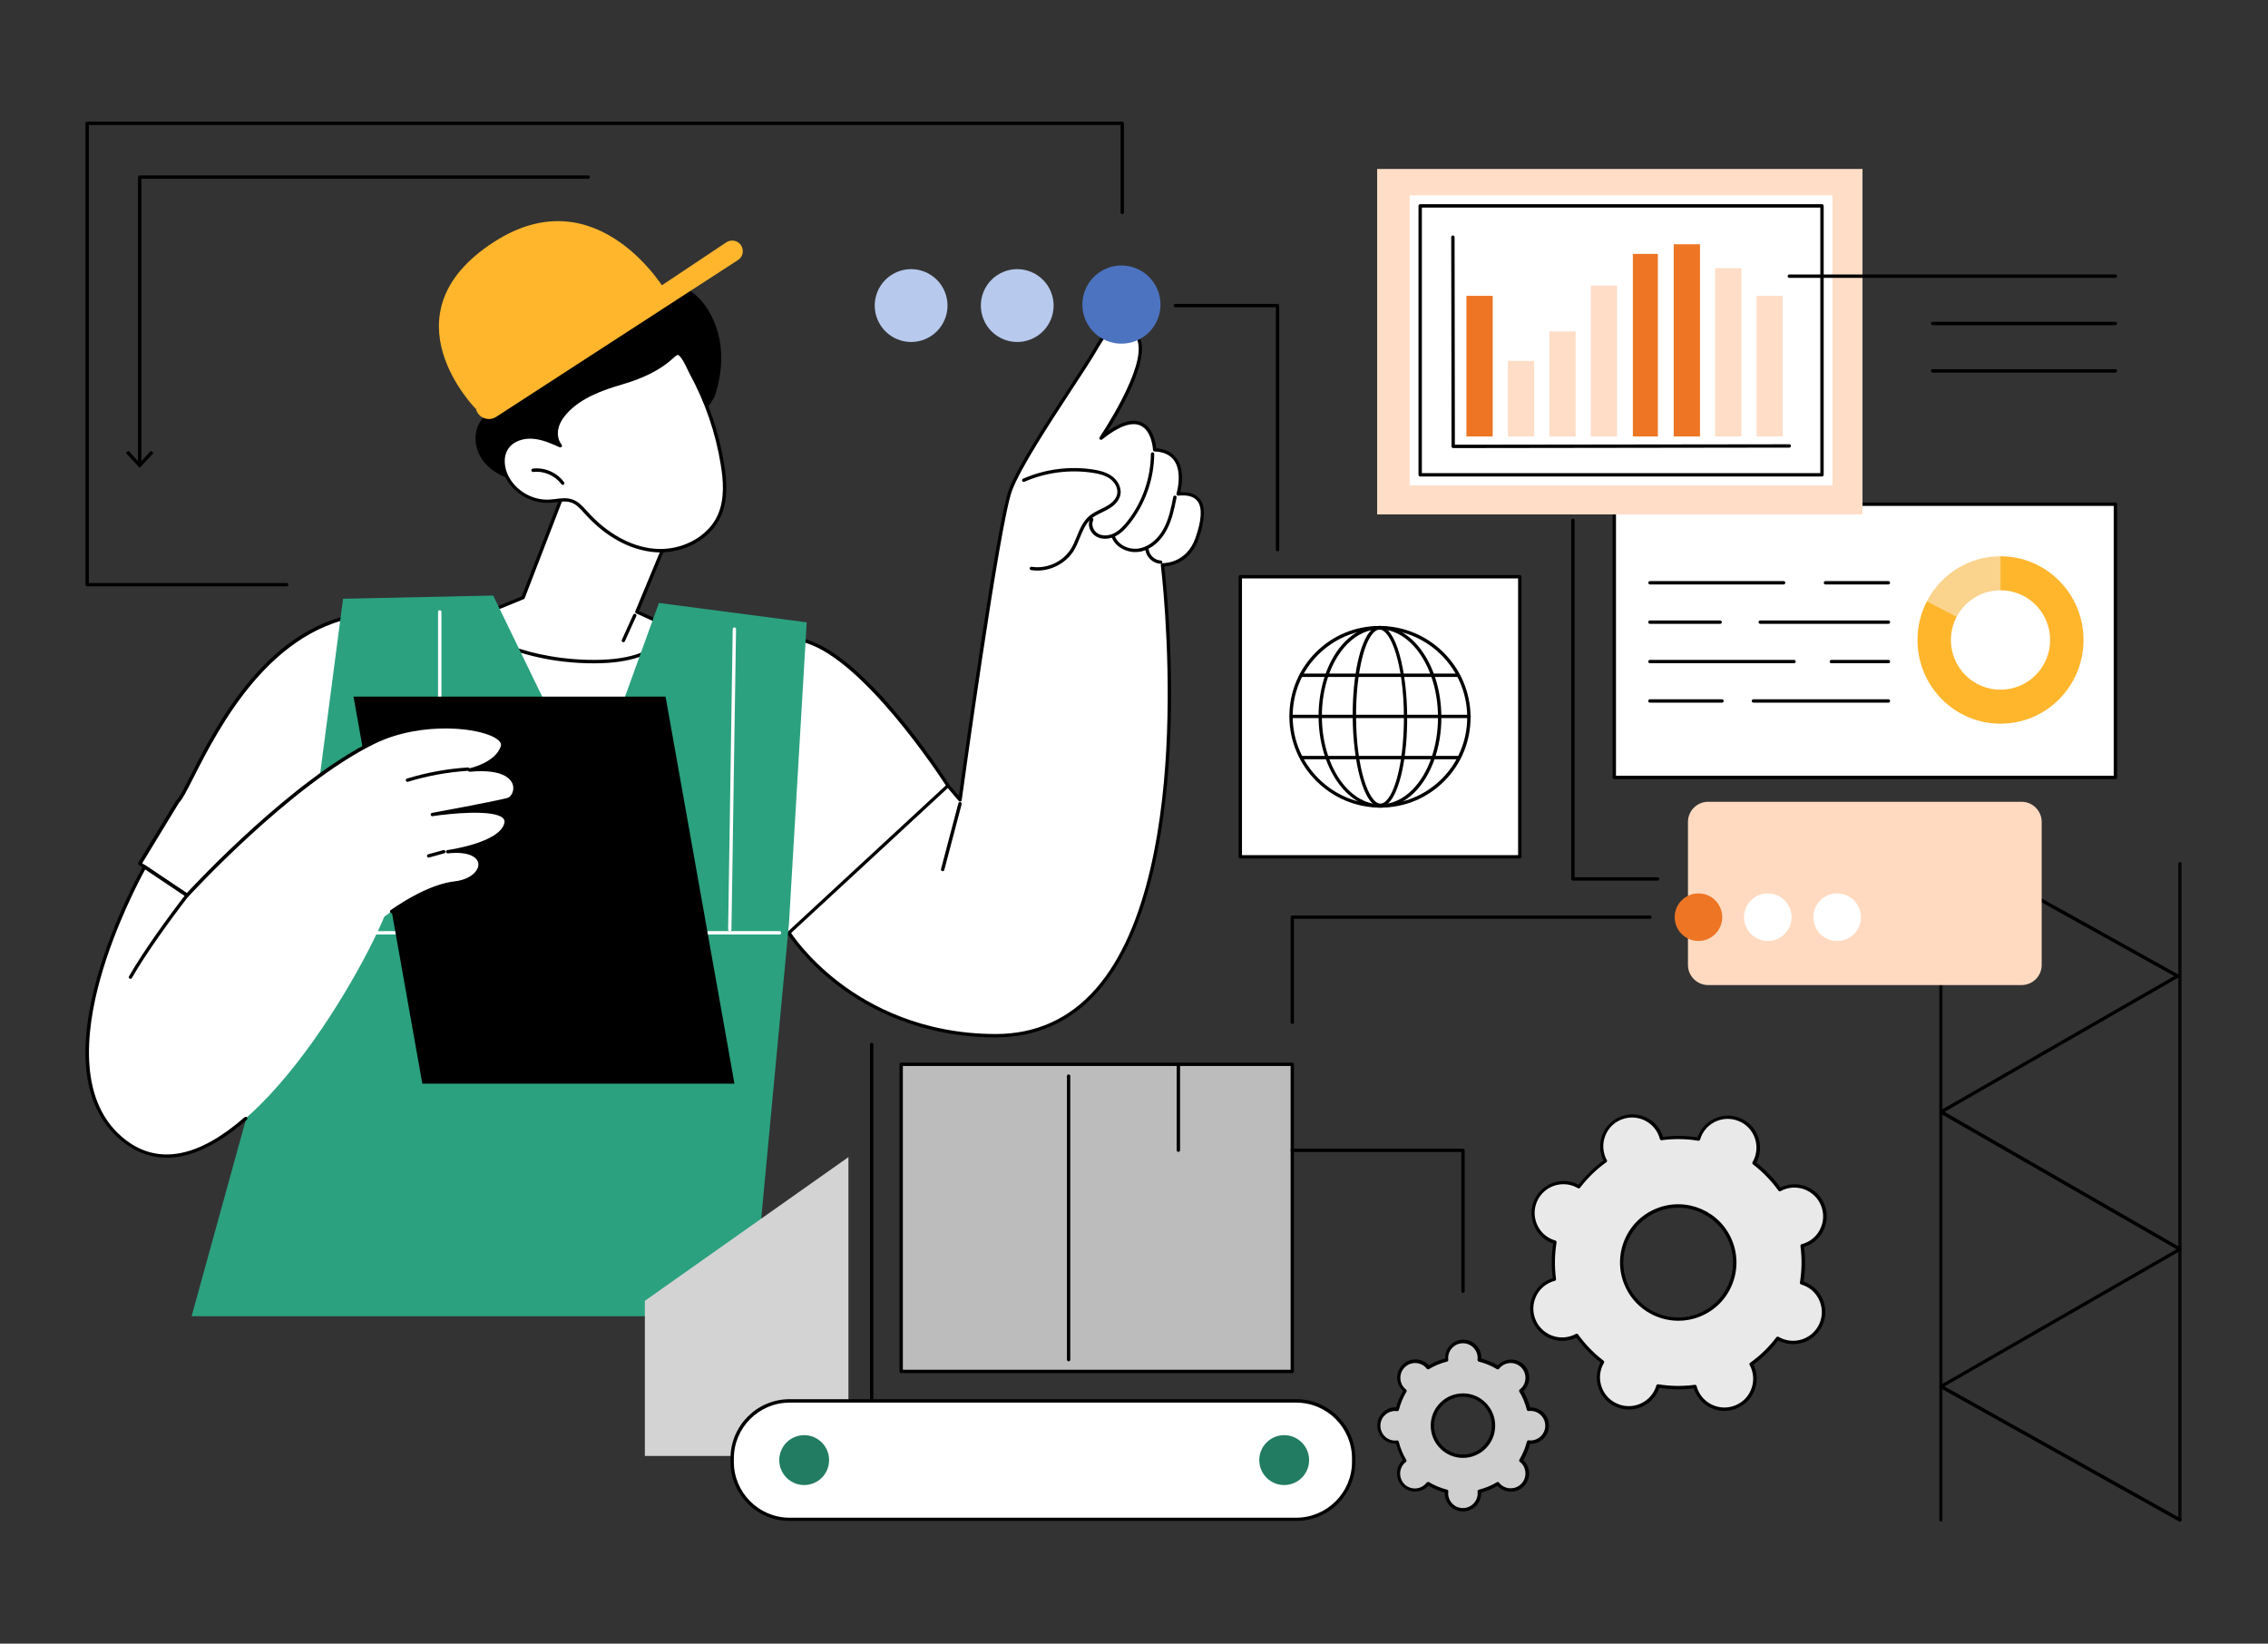 <svg width="690" height="500" viewBox="0 0 690 500" fill="none" xmlns="http://www.w3.org/2000/svg">
<rect x="0" y="0" width="690" height="500" fill="#333333" stroke="none"/>
<mask id="mask0_371_20833" style="mask-type:luminance" maskUnits="userSpaceOnUse" x="661" y="260" width="3" height="203">
<path d="M661.869 260.992H663.812V462.969H661.869V260.992Z" fill="white"/>
</mask>
<g mask="url(#mask0_371_20833)">
<path d="M663.228 462.931C662.952 462.931 662.715 462.694 662.715 462.417V262.722C662.715 262.446 662.952 262.209 663.228 262.209C663.504 262.209 663.741 262.446 663.741 262.722V462.417C663.741 462.694 663.504 462.931 663.228 462.931Z" fill="black"/>
</g>
<mask id="mask1_371_20833" style="mask-type:luminance" maskUnits="userSpaceOnUse" x="589" y="258" width="3" height="205">
<path d="M589.1 258.973H591.121V462.971H589.1V258.973Z" fill="white"/>
</mask>
<g mask="url(#mask1_371_20833)">
<path d="M590.52 462.93C590.244 462.93 590.007 462.694 590.007 462.417V261.072C590.007 260.788 590.244 260.559 590.52 260.559C590.796 260.559 591.033 260.788 591.033 261.072V462.417C591.033 462.694 590.82 462.93 590.52 462.93Z" fill="black"/>
</g>
<mask id="mask2_371_20833" style="mask-type:luminance" maskUnits="userSpaceOnUse" x="589" y="258" width="75" height="205">
<path d="M589.1 258.973H663.811V462.971H589.1V258.973Z" fill="white"/>
</mask>
<g mask="url(#mask2_371_20833)">
<path d="M663.226 462.929C663.132 462.929 663.061 462.905 662.974 462.858L590.268 422.241C590.103 422.155 590.008 421.989 590.008 421.799C590.008 421.618 590.103 421.452 590.268 421.357L662.176 380.022L590.292 338.711C590.126 338.616 590.032 338.458 590.032 338.269C590.032 338.087 590.126 337.921 590.292 337.826L661.458 296.934L597.801 261.513C597.548 261.37 597.477 261.07 597.596 260.81C597.73 260.557 598.038 260.486 598.291 260.605L662.761 296.468C662.926 296.562 663.013 296.728 663.013 296.91C663.013 297.099 662.926 297.257 662.761 297.352L591.595 338.245L663.479 379.556C663.645 379.651 663.74 379.817 663.74 379.998C663.74 380.188 663.645 380.354 663.479 380.441L591.571 421.76L663.479 461.926C663.74 462.068 663.811 462.368 663.669 462.629C663.574 462.834 663.408 462.929 663.226 462.929Z" fill="black"/>
</g>
<path d="M288.267 92.949C288.267 93.683 288.196 94.402 288.054 95.112C287.912 95.831 287.699 96.518 287.422 97.189C287.146 97.868 286.798 98.5 286.396 99.108C285.993 99.716 285.535 100.269 285.022 100.79C284.509 101.303 283.948 101.761 283.34 102.164C282.74 102.566 282.1 102.914 281.429 103.19C280.758 103.466 280.063 103.68 279.353 103.822C278.642 103.964 277.924 104.035 277.197 104.035C276.463 104.035 275.744 103.964 275.034 103.822C274.323 103.68 273.628 103.466 272.957 103.19C272.286 102.914 271.646 102.566 271.046 102.164C270.438 101.761 269.878 101.303 269.364 100.79C268.851 100.269 268.393 99.716 267.99 99.108C267.588 98.5 267.24 97.868 266.964 97.189C266.688 96.518 266.474 95.831 266.332 95.112C266.19 94.402 266.119 93.683 266.119 92.949C266.119 92.223 266.19 91.504 266.332 90.793C266.474 90.075 266.688 89.388 266.964 88.717C267.24 88.038 267.588 87.406 267.99 86.798C268.393 86.19 268.851 85.637 269.364 85.116C269.878 84.603 270.438 84.145 271.046 83.742C271.646 83.34 272.286 82.992 272.957 82.716C273.628 82.44 274.323 82.226 275.034 82.084C275.744 81.942 276.463 81.871 277.197 81.871C277.924 81.871 278.642 81.942 279.353 82.084C280.063 82.226 280.758 82.44 281.429 82.716C282.1 82.992 282.74 83.34 283.34 83.742C283.948 84.145 284.509 84.603 285.022 85.116C285.535 85.637 285.993 86.19 286.396 86.798C286.798 87.406 287.146 88.038 287.422 88.717C287.699 89.388 287.912 90.075 288.054 90.793C288.196 91.504 288.267 92.223 288.267 92.949Z" fill="#B7C9ED"/>
<path d="M320.545 92.949C320.545 93.683 320.474 94.402 320.332 95.112C320.19 95.831 319.985 96.518 319.701 97.189C319.424 97.868 319.085 98.5 318.682 99.108C318.279 99.716 317.813 100.269 317.3 100.79C316.787 101.303 316.226 101.761 315.626 102.164C315.018 102.566 314.387 102.914 313.715 103.19C313.036 103.466 312.349 103.68 311.631 103.822C310.92 103.964 310.202 104.035 309.475 104.035C308.749 104.035 308.03 103.964 307.312 103.822C306.601 103.68 305.906 103.466 305.235 103.19C304.564 102.914 303.932 102.566 303.324 102.164C302.716 101.761 302.164 101.303 301.65 100.79C301.129 100.269 300.671 99.716 300.269 99.108C299.866 98.5 299.526 97.868 299.25 97.189C298.966 96.518 298.761 95.831 298.618 95.112C298.476 94.402 298.405 93.683 298.405 92.949C298.405 92.223 298.476 91.504 298.618 90.793C298.761 90.075 298.966 89.388 299.25 88.717C299.526 88.038 299.866 87.406 300.269 86.798C300.671 86.19 301.129 85.637 301.65 85.116C302.164 84.603 302.716 84.145 303.324 83.742C303.932 83.34 304.564 82.992 305.235 82.716C305.906 82.44 306.601 82.226 307.312 82.084C308.03 81.942 308.749 81.871 309.475 81.871C310.202 81.871 310.92 81.942 311.631 82.084C312.349 82.226 313.036 82.44 313.715 82.716C314.387 82.992 315.018 83.34 315.626 83.742C316.226 84.145 316.787 84.603 317.3 85.116C317.813 85.637 318.279 86.19 318.682 86.798C319.085 87.406 319.424 88.038 319.701 88.717C319.985 89.388 320.19 90.075 320.332 90.793C320.474 91.504 320.545 92.223 320.545 92.949Z" fill="#B7C9ED"/>
<path d="M352.809 92.949C352.809 93.683 352.738 94.402 352.596 95.112C352.454 95.831 352.241 96.518 351.964 97.189C351.688 97.868 351.34 98.5 350.938 99.108C350.535 99.716 350.077 100.269 349.564 100.79C349.051 101.303 348.49 101.761 347.882 102.164C347.282 102.566 346.642 102.914 345.971 103.19C345.3 103.466 344.605 103.68 343.895 103.822C343.184 103.964 342.465 104.035 341.731 104.035C341.005 104.035 340.286 103.964 339.576 103.822C338.865 103.68 338.17 103.466 337.499 103.19C336.828 102.914 336.188 102.566 335.58 102.164C334.98 101.761 334.42 101.303 333.906 100.79C333.393 100.269 332.935 99.716 332.532 99.108C332.13 98.5 331.782 97.868 331.506 97.189C331.23 96.518 331.016 95.831 330.874 95.112C330.732 94.402 330.661 93.683 330.661 92.949C330.661 92.223 330.732 91.504 330.874 90.793C331.016 90.075 331.23 89.388 331.506 88.717C331.782 88.038 332.13 87.406 332.532 86.798C332.935 86.19 333.393 85.637 333.906 85.116C334.42 84.603 334.98 84.145 335.58 83.742C336.188 83.34 336.828 82.992 337.499 82.716C338.17 82.44 338.865 82.226 339.576 82.084C340.286 81.942 341.005 81.871 341.731 81.871C342.465 81.871 343.184 81.942 343.895 82.084C344.605 82.226 345.3 82.44 345.971 82.716C346.642 82.992 347.282 83.34 347.882 83.742C348.49 84.145 349.051 84.603 349.564 85.116C350.077 85.637 350.535 86.19 350.938 86.798C351.34 87.406 351.688 88.038 351.964 88.717C352.241 89.388 352.454 90.075 352.596 90.793C352.738 91.504 352.809 92.223 352.809 92.949Z" fill="#FFDDC7"/>
<path d="M388.672 167.733C388.388 167.733 388.159 167.504 388.159 167.227V93.464H357.594C357.318 93.464 357.089 93.235 357.089 92.951C357.089 92.674 357.318 92.445 357.594 92.445H388.672C388.949 92.445 389.178 92.674 389.178 92.951V167.227C389.178 167.527 388.949 167.733 388.672 167.733Z" fill="black"/>
<path d="M377.342 175.439H462.373V260.652H377.342V175.439Z" fill="white"/>
<path d="M462.371 261.157H377.34C377.064 261.157 376.827 260.928 376.827 260.652V175.439C376.827 175.163 377.064 174.926 377.34 174.926H462.371C462.648 174.926 462.885 175.163 462.885 175.439V260.652C462.885 260.952 462.648 261.157 462.371 261.157ZM377.854 260.138H461.858V175.952H377.854V260.138Z" fill="black"/>
<path d="M419.972 245.679C404.788 245.679 392.344 233.299 392.273 218.052C392.226 210.677 395.068 203.721 400.248 198.501C405.436 193.29 412.321 190.424 419.695 190.424C434.879 190.424 447.323 202.812 447.394 218.052C447.442 225.434 444.607 232.391 439.419 237.602C434.232 242.821 427.323 245.679 419.972 245.679ZM419.695 191.45C412.629 191.45 405.972 194.222 400.974 199.228C395.968 204.25 393.252 210.929 393.276 218.052C393.347 232.714 405.325 244.661 419.948 244.661C427.023 244.661 433.671 241.889 438.677 236.883C443.675 231.854 446.392 225.174 446.376 218.052C446.305 203.389 434.327 191.45 419.695 191.45Z" fill="black"/>
<path d="M419.972 245.703C409.668 245.703 401.227 233.299 401.156 218.052C401.108 208.837 404.133 200.27 409.249 195.13C412.321 192.035 415.929 190.4 419.695 190.4C430 190.4 438.44 202.813 438.511 218.052C438.559 227.274 435.535 235.833 430.418 240.981C427.323 244.077 423.722 245.703 419.972 245.703ZM419.695 191.427C416.229 191.427 412.858 192.967 409.976 195.849C405.041 200.807 402.111 209.114 402.159 218.052C402.23 232.738 410.205 244.677 419.948 244.677C423.414 244.677 426.786 243.145 429.676 240.255C434.603 235.304 437.532 226.99 437.485 218.052C437.414 203.365 429.415 191.427 419.695 191.427Z" fill="black"/>
<path d="M419.971 245.485C414.783 245.485 411.601 231.494 411.53 217.992C411.459 205.729 413.741 195.165 417.16 191.69C417.949 190.901 418.81 190.482 419.671 190.482C424.858 190.482 428.04 204.474 428.111 217.968C428.182 230.238 425.9 240.803 422.482 244.269C421.692 245.083 420.831 245.485 419.971 245.485ZM419.694 191.533C419.086 191.533 418.486 191.833 417.902 192.441C414.696 195.654 412.509 206.172 412.556 217.992C412.627 233.823 416.465 244.459 419.971 244.459C420.579 244.459 421.179 244.159 421.763 243.551C424.977 240.337 427.156 229.82 427.116 217.992C427.022 202.168 423.208 191.533 419.694 191.533Z" fill="black"/>
<path d="M446.953 218.446H393.063C392.787 218.446 392.55 218.217 392.55 217.941C392.55 217.657 392.787 217.428 393.063 217.428H446.953C447.229 217.428 447.466 217.657 447.466 217.941C447.466 218.217 447.237 218.446 446.953 218.446Z" fill="black"/>
<path d="M443.439 205.931H395.597C395.321 205.931 395.496 206.11 395.496 205.834C395.496 205.55 395.321 204.904 395.597 204.904H443.439C443.723 204.904 443.952 205.133 443.952 205.418C443.952 205.694 443.723 205.931 443.439 205.931Z" fill="black"/>
<path d="M443.817 230.97H395.975C395.699 230.97 395.462 230.741 395.462 230.457C395.462 230.18 395.699 229.951 395.975 229.951H443.817C444.093 229.951 444.33 230.18 444.33 230.457C444.33 230.741 444.117 230.97 443.817 230.97Z" fill="black"/>
<path d="M643.583 153.371V236.507H491.129V153.371H643.583Z" fill="white"/>
<path d="M643.575 237.002H491.121C490.836 237.002 490.607 236.765 490.607 236.489V153.377C490.607 153.092 490.836 152.863 491.121 152.863H643.575C643.851 152.863 644.088 153.092 644.088 153.377V236.512C644.088 236.765 643.875 237.002 643.575 237.002ZM491.634 235.975H643.061V153.89H491.634V235.975Z" fill="black"/>
<path d="M608.62 194.687V169.223C622.572 169.223 633.879 180.624 633.879 194.687C633.879 208.742 622.572 220.151 608.62 220.151C594.66 220.151 583.361 208.742 583.361 194.687C583.361 190.423 584.38 186.42 586.22 182.906L608.62 194.687Z" fill="white"/>
<path d="M586.22 182.906L608.62 169.223C622.572 169.223 633.879 180.624 633.879 194.687C633.879 208.742 622.572 220.151 608.62 220.151C594.66 220.151 583.361 208.742 583.361 194.687C583.361 190.423 584.404 186.42 586.22 182.906Z" fill="#FFB62D"/>
<path d="M586.22 182.906C590.428 174.789 598.877 169.223 608.62 169.223V194.687L586.22 182.906Z" fill="#FAD38C"/>
<path d="M623.709 194.687C623.709 195.682 623.615 196.661 623.425 197.64C623.228 198.611 622.944 199.559 622.565 200.475C622.186 201.391 621.72 202.267 621.167 203.088C620.614 203.917 619.99 204.683 619.288 205.386C618.593 206.089 617.827 206.713 617.006 207.265C616.177 207.818 615.308 208.284 614.392 208.663C613.476 209.042 612.537 209.326 611.566 209.524C610.594 209.721 609.607 209.816 608.62 209.816C607.626 209.816 606.646 209.721 605.675 209.524C604.704 209.326 603.757 209.042 602.841 208.663C601.925 208.284 601.056 207.818 600.235 207.265C599.406 206.713 598.648 206.089 597.945 205.386C597.242 204.683 596.619 203.917 596.066 203.088C595.513 202.267 595.055 201.391 594.676 200.475C594.297 199.559 594.005 198.611 593.816 197.64C593.618 196.661 593.523 195.682 593.523 194.687C593.523 193.692 593.618 192.705 593.816 191.734C594.005 190.763 594.297 189.815 594.676 188.899C595.055 187.976 595.513 187.107 596.066 186.278C596.619 185.457 597.242 184.691 597.945 183.988C598.648 183.285 599.406 182.662 600.235 182.109C601.056 181.556 601.925 181.09 602.841 180.711C603.757 180.332 604.704 180.04 605.675 179.851C606.646 179.653 607.626 179.559 608.62 179.559C609.607 179.559 610.594 179.653 611.566 179.851C612.537 180.04 613.476 180.332 614.392 180.711C615.308 181.09 616.177 181.556 617.006 182.109C617.827 182.662 618.593 183.285 619.288 183.988C619.99 184.691 620.614 185.457 621.167 186.278C621.72 187.107 622.186 187.976 622.565 188.899C622.944 189.815 623.228 190.763 623.425 191.734C623.615 192.705 623.709 193.692 623.709 194.687Z" fill="white"/>
<path d="M542.634 177.794H501.978C501.702 177.794 501.473 177.557 501.473 177.281C501.473 177.004 501.702 176.768 501.978 176.768H542.634C542.918 176.768 543.147 177.004 543.147 177.281C543.147 177.557 542.918 177.794 542.634 177.794Z" fill="black"/>
<path d="M574.525 177.794H555.354C555.078 177.794 554.849 177.557 554.849 177.281C554.849 177.004 555.078 176.768 555.354 176.768H574.525C574.802 176.768 575.031 177.004 575.031 177.281C575.031 177.557 574.802 177.794 574.525 177.794Z" fill="black"/>
<path d="M523.329 189.778H501.955C501.678 189.778 501.449 189.542 501.449 189.265C501.449 188.989 501.678 188.752 501.955 188.752H523.329C523.613 188.752 523.842 188.989 523.842 189.265C523.842 189.542 523.637 189.778 523.329 189.778Z" fill="black"/>
<path d="M574.527 189.778H535.521C535.237 189.778 535.008 189.542 535.008 189.265C535.008 188.989 535.237 188.752 535.521 188.752H574.527C574.803 188.752 575.032 188.989 575.032 189.265C575.032 189.542 574.803 189.778 574.527 189.778Z" fill="black"/>
<path d="M545.8 201.763H501.955C501.678 201.763 501.449 201.526 501.449 201.25C501.449 200.973 501.678 200.736 501.955 200.736H545.8C546.077 200.736 546.314 200.973 546.314 201.25C546.314 201.526 546.101 201.763 545.8 201.763Z" fill="black"/>
<path d="M574.526 201.763H557.17C556.894 201.763 556.657 201.526 556.657 201.25C556.657 200.973 556.894 200.736 557.17 200.736H574.526C574.802 200.736 575.031 200.973 575.031 201.25C575.031 201.526 574.802 201.763 574.526 201.763Z" fill="black"/>
<path d="M523.889 213.749H501.955C501.678 213.749 501.449 213.52 501.449 213.236C501.449 212.96 501.678 212.723 501.955 212.723H523.889C524.166 212.723 524.403 212.96 524.403 213.236C524.403 213.52 524.166 213.749 523.889 213.749Z" fill="black"/>
<path d="M574.525 213.749H533.451C533.166 213.749 532.938 213.52 532.938 213.236C532.938 212.96 533.166 212.723 533.451 212.723H574.525C574.802 212.723 575.031 212.96 575.031 213.236C575.031 213.52 574.802 213.749 574.525 213.749Z" fill="black"/>
<path d="M418.975 51.397H566.636V156.483H418.975V51.397Z" fill="#FFDDC7"/>
<path d="M557.51 147.629H428.87V59.424H557.51V147.629Z" fill="white"/>
<path d="M554.311 144.953H432.067C431.791 144.953 431.554 144.716 431.554 144.44V62.63C431.554 62.346 431.791 62.117 432.067 62.117H554.311C554.588 62.117 554.824 62.346 554.824 62.63V144.44C554.824 144.716 554.588 144.953 554.311 144.953ZM432.58 143.927H553.798V63.144H432.58V143.927Z" fill="black"/>
<path d="M442.111 136.312C441.834 136.312 441.605 136.083 441.605 135.799L441.511 72.142C441.511 71.866 441.74 71.629 442.024 71.629C442.3 71.629 442.529 71.866 442.529 72.142L442.624 135.286L544.355 135.151C544.631 135.151 544.868 135.38 544.868 135.665C544.868 135.941 544.631 136.17 544.355 136.17L442.111 136.312Z" fill="black"/>
<path d="M446.131 89.996H454.129V132.776H446.131V89.996Z" fill="#EE7524"/>
<path d="M458.748 109.775H466.747V132.768H458.748V109.775Z" fill="#FFDDC7"/>
<path d="M471.358 100.832H479.357V132.763H471.358V100.832Z" fill="#FFDDC7"/>
<path d="M483.974 86.856H491.972V132.778H483.974V86.856Z" fill="#FFDDC7"/>
<path d="M496.767 77.238H504.378V132.77H496.767V77.238Z" fill="#EE7524"/>
<path d="M509.195 74.301H517.194V132.77H509.195V74.301Z" fill="#EE7524"/>
<path d="M521.789 81.58H529.795V132.761H521.789V81.58Z" fill="#FFDDC7"/>
<path d="M534.392 89.996H542.398V132.768H534.392V89.996Z" fill="#FFDDC7"/>
<path d="M643.552 84.524H544.379C544.103 84.524 543.866 84.295 543.866 84.019C543.866 83.735 544.103 83.506 544.379 83.506H643.552C643.828 83.506 644.065 83.735 644.065 84.019C644.065 84.295 643.828 84.524 643.552 84.524Z" fill="black"/>
<path d="M643.552 98.935H587.965C587.689 98.935 587.452 98.706 587.452 98.421C587.452 98.145 587.689 97.908 587.965 97.908H643.552C643.829 97.908 644.066 98.145 644.066 98.421C644.066 98.706 643.829 98.935 643.552 98.935Z" fill="black"/>
<path d="M643.552 113.345H587.965C587.689 113.345 587.452 113.108 587.452 112.832C587.452 112.547 587.689 112.318 587.965 112.318H643.552C643.829 112.318 644.066 112.547 644.066 112.832C644.066 113.108 643.829 113.345 643.552 113.345Z" fill="black"/>
<path d="M615.039 299.655H519.656C516.285 299.655 513.537 296.907 513.537 293.536V250.029C513.537 246.658 516.285 243.91 519.656 243.91H615.039C618.41 243.91 621.15 246.658 621.15 250.029V293.536C621.15 296.907 618.434 299.655 615.039 299.655Z" fill="#FFDAC1"/>
<path d="M566.148 279.008C566.148 279.971 565.966 280.895 565.595 281.779C565.232 282.664 564.711 283.453 564.032 284.132C563.353 284.812 562.571 285.333 561.687 285.696C560.794 286.067 559.879 286.249 558.915 286.249C557.96 286.249 557.036 286.067 556.144 285.696C555.259 285.333 554.478 284.812 553.799 284.132C553.12 283.453 552.599 282.664 552.235 281.779C551.864 280.895 551.683 279.971 551.683 279.008C551.683 278.053 551.864 277.129 552.235 276.244C552.599 275.352 553.12 274.571 553.799 273.891C554.478 273.212 555.259 272.691 556.144 272.32C557.036 271.957 557.96 271.775 558.915 271.775C559.879 271.775 560.794 271.957 561.687 272.32C562.571 272.691 563.353 273.212 564.032 273.891C564.711 274.571 565.232 275.352 565.595 276.244C565.966 277.129 566.148 278.053 566.148 279.008Z" fill="white"/>
<path d="M545.058 279.008C545.058 279.971 544.869 280.895 544.505 281.779C544.134 282.664 543.613 283.453 542.934 284.132C542.255 284.812 541.473 285.333 540.589 285.696C539.705 286.067 538.781 286.249 537.818 286.249C536.862 286.249 535.938 286.067 535.054 285.696C534.17 285.333 533.388 284.812 532.709 284.132C532.03 283.453 531.509 282.664 531.138 281.779C530.774 280.895 530.585 279.971 530.585 279.008C530.585 278.053 530.774 277.129 531.138 276.244C531.509 275.352 532.03 274.571 532.709 273.891C533.388 273.212 534.17 272.691 535.054 272.32C535.938 271.957 536.862 271.775 537.818 271.775C538.781 271.775 539.705 271.957 540.589 272.32C541.473 272.691 542.255 273.212 542.934 273.891C543.613 274.571 544.134 275.352 544.505 276.244C544.869 277.129 545.058 278.053 545.058 279.008Z" fill="white"/>
<path d="M523.96 279.008C523.96 279.971 523.779 280.895 523.408 281.779C523.044 282.664 522.515 283.453 521.844 284.132C521.165 284.812 520.384 285.333 519.491 285.696C518.607 286.067 517.683 286.249 516.728 286.249C515.764 286.249 514.841 286.067 513.956 285.696C513.072 285.333 512.29 284.812 511.611 284.132C510.932 283.453 510.411 282.664 510.04 281.779C509.677 280.895 509.495 279.971 509.495 279.008C509.495 278.053 509.677 277.129 510.04 276.244C510.411 275.352 510.932 274.571 511.611 273.891C512.29 273.212 513.072 272.691 513.956 272.32C514.841 271.957 515.764 271.775 516.728 271.775C517.683 271.775 518.607 271.957 519.491 272.32C520.384 272.691 521.165 273.212 521.844 273.891C522.515 274.571 523.044 275.352 523.408 276.244C523.779 277.129 523.96 278.053 523.96 279.008Z" fill="#EE7524"/>
<path d="M393.158 311.499C392.881 311.499 392.645 311.27 392.645 310.986V279.007C392.645 278.731 392.881 278.494 393.158 278.494H501.955C502.24 278.494 502.469 278.731 502.469 279.007C502.469 279.292 502.24 279.521 501.955 279.521H393.671V310.986C393.671 311.27 393.434 311.499 393.158 311.499Z" fill="black"/>
<path d="M504.285 267.886H478.537C478.26 267.886 478.023 267.657 478.023 267.373V158.267C478.023 157.983 478.26 157.754 478.537 157.754C478.821 157.754 479.05 157.983 479.05 158.267V266.867H504.285C504.562 266.867 504.798 267.096 504.798 267.373C504.798 267.657 504.562 267.886 504.285 267.886Z" fill="black"/>
<path d="M307.432 149.162C303.57 159.497 292.129 243.352 292.129 243.352L288.426 239.001C288.426 239.001 254.19 259.436 240.032 283.763C240.032 283.763 259.472 315.015 302.891 315.062C371.641 315.133 353.67 171.854 353.67 171.854C353.67 171.854 361.274 172.091 364.156 163.872C367.061 155.636 366.643 149.509 358.431 150.307C358.431 150.307 362.434 137.389 351.317 136.852C351.317 136.852 350.598 120.792 334.988 133.291C334.988 133.291 355.178 103.618 343.153 100.357C339.852 99.449 338.178 97.846 333.409 106.129C328.664 114.412 311.293 138.826 307.432 149.162Z" fill="white"/>
<path d="M302.939 315.576C302.915 315.576 302.915 315.576 302.891 315.576C280.333 315.553 264.336 306.986 254.868 299.8C244.612 291.999 239.629 284.111 239.59 284.016C239.448 283.787 239.519 283.456 239.748 283.322C239.985 283.179 240.308 283.251 240.451 283.48C240.49 283.551 245.401 291.328 255.516 299.003C264.841 306.078 280.617 314.526 302.891 314.55C302.915 314.55 302.915 314.55 302.939 314.55C315.083 314.55 325.292 309.97 333.29 300.89C349.572 282.461 354.104 248.406 355.036 223.06C356.062 195.575 353.18 172.139 353.157 171.903C353.133 171.76 353.18 171.603 353.291 171.484C353.385 171.366 353.528 171.295 353.686 171.318C353.993 171.318 360.942 171.437 363.69 163.667C365.624 158.172 365.829 154.397 364.274 152.4C363.224 151.05 361.273 150.489 358.478 150.773C358.32 150.797 358.131 150.726 358.036 150.584C357.926 150.442 357.902 150.284 357.941 150.118C357.965 150.047 359.829 143.809 357.223 140.114C356.015 138.385 354.017 137.453 351.269 137.342C351.017 137.319 350.804 137.105 350.78 136.853C350.78 136.805 350.48 131.033 346.942 129.446C344.25 128.238 340.318 129.66 335.296 133.686C335.083 133.852 334.806 133.829 334.617 133.663C334.435 133.497 334.412 133.197 334.546 132.992C334.688 132.778 349.011 111.578 346.034 103.524C345.529 102.127 344.526 101.242 342.987 100.824C342.639 100.729 342.315 100.634 342.015 100.54C339.457 99.75 337.894 99.26 333.827 106.359C332.272 109.059 329.406 113.457 326.058 118.558C319.102 129.194 310.456 142.411 307.874 149.328C304.084 159.498 292.706 242.563 292.587 243.4C292.571 243.613 292.429 243.779 292.216 243.818C292.034 243.866 291.821 243.818 291.687 243.661L287.984 239.31C287.802 239.097 287.826 238.773 288.055 238.583C288.268 238.402 288.592 238.426 288.773 238.655L291.726 242.145C293.171 231.675 303.262 158.732 306.918 148.981C309.547 141.946 318.217 128.68 325.221 117.997C328.545 112.928 331.411 108.53 332.943 105.853C337.199 98.4 339.173 98.589 342.315 99.568C342.615 99.655 342.923 99.75 343.247 99.845C345.111 100.358 346.366 101.471 346.99 103.177C349.548 110.109 340.713 125.238 336.97 131.152C341.25 128.215 344.732 127.33 347.361 128.523C350.875 130.102 351.617 134.847 351.759 136.363C354.617 136.592 356.71 137.666 358.036 139.553C360.413 142.925 359.529 147.907 359.086 149.747C361.85 149.605 363.855 150.307 365.04 151.815C366.809 154.097 366.666 158.219 364.621 164.038C362.11 171.16 356.11 172.203 354.222 172.345C354.641 176.048 356.994 197.856 356.062 223.084C355.107 248.572 350.527 282.903 334.056 301.569C325.876 310.855 315.383 315.576 302.939 315.576Z" fill="black"/>
<path d="M315.621 173.575C314.966 173.575 314.318 173.527 313.686 173.417C313.41 173.369 313.221 173.109 313.268 172.832C313.315 172.556 313.568 172.367 313.852 172.414C318.408 173.156 323.319 170.945 325.783 167.013C326.525 165.829 327.086 164.479 327.615 163.152C328.523 160.941 329.454 158.659 331.318 157.025C332.384 156.101 333.663 155.493 334.895 154.885C335.408 154.656 335.921 154.396 336.411 154.119C337.785 153.377 339.506 152.098 339.877 150.305C340.248 148.466 339.087 146.65 337.761 145.694C336.174 144.534 334.176 144.091 332.431 143.831C325.475 142.765 318.108 143.712 311.665 146.555C311.404 146.673 311.104 146.555 310.986 146.302C310.875 146.042 310.986 145.742 311.247 145.623C317.848 142.717 325.435 141.715 332.573 142.828C334.437 143.112 336.592 143.602 338.337 144.881C339.924 146.042 341.314 148.253 340.856 150.534C340.501 152.279 339.151 153.819 336.877 155.051C336.363 155.327 335.826 155.588 335.313 155.84C334.081 156.425 332.944 156.985 331.965 157.822C330.291 159.283 329.454 161.36 328.546 163.547C327.994 164.897 327.433 166.318 326.644 167.574C324.314 171.269 319.987 173.575 315.621 173.575Z" fill="black"/>
<path d="M336.196 163.893C335.225 163.893 334.293 163.664 333.527 163.222C331.569 162.101 330.708 159.613 331.664 157.797C331.806 157.537 332.106 157.45 332.358 157.561C332.619 157.703 332.714 158.003 332.595 158.263C331.916 159.59 332.595 161.493 334.056 162.338C335.383 163.103 337.246 163.056 338.92 162.219C340.594 161.382 341.92 159.89 342.876 158.682C347.503 152.862 350.085 145.551 350.132 138.105C350.132 137.829 350.361 137.592 350.645 137.592C350.922 137.592 351.151 137.829 351.151 138.105C351.088 145.764 348.435 153.305 343.665 159.306C342.639 160.585 341.249 162.172 339.386 163.127C338.312 163.64 337.222 163.893 336.196 163.893Z" fill="black"/>
<path d="M345.385 167.947C342.219 167.947 339.219 166.131 338.224 163.43C338.129 163.178 338.271 162.87 338.524 162.783C338.777 162.688 339.085 162.822 339.171 163.083C340.198 165.854 343.688 167.505 346.941 166.762C349.783 166.107 352.389 163.896 354.087 160.683C355.642 157.753 356.313 154.397 356.945 151.168C356.992 150.884 357.269 150.702 357.545 150.773C357.829 150.813 358.011 151.097 357.94 151.373C357.292 154.682 356.598 158.101 354.963 161.172C353.131 164.662 350.265 167.062 347.13 167.781C346.57 167.876 345.97 167.947 345.385 167.947Z" fill="black"/>
<path d="M353.086 171.507H353.062C350.804 171.389 348.783 169.549 348.459 167.314C348.412 167.038 348.617 166.785 348.901 166.738C349.177 166.691 349.43 166.872 349.478 167.18C349.738 168.949 351.341 170.41 353.133 170.504C353.41 170.528 353.623 170.765 353.623 171.041C353.576 171.294 353.339 171.507 353.086 171.507Z" fill="black"/>
<path d="M232.752 285.808C232.515 285.808 232.31 285.642 232.239 285.39L224.351 247.639C224.303 247.355 224.469 247.079 224.746 247.031C225.03 246.984 225.306 247.15 225.354 247.426L233.234 285.177C233.281 285.461 233.123 285.737 232.839 285.785C232.815 285.785 232.768 285.808 232.752 285.808Z" fill="white"/>
<path d="M111.391 304.616C111.344 304.616 111.297 304.616 111.249 304.593C110.973 304.521 110.831 304.221 110.902 303.961C113.508 294.975 116.532 286.021 119.88 277.289C119.974 277.036 120.274 276.894 120.527 276.989C120.788 277.083 120.922 277.383 120.835 277.636C117.479 286.345 114.479 295.283 111.873 304.221C111.834 304.45 111.62 304.616 111.391 304.616Z" fill="white"/>
<path d="M228.795 359.756L234.283 289.072L288.425 238.981C288.425 238.981 264.287 200.954 245.448 195.087C226.608 189.221 135.505 184.404 111.833 186.71C74.288 190.366 58.41 240.149 54.059 243.797L42.547 262.724L97.455 299.542L95.362 356.495L228.795 359.756Z" fill="white"/>
<path d="M228.796 360.265L95.34 357.004C95.206 357.004 95.087 356.933 94.992 356.838C94.898 356.752 94.85 356.61 94.85 356.467L96.919 299.799L42.24 263.138C42.011 262.972 41.94 262.672 42.082 262.443L53.594 243.517C53.618 243.469 53.665 243.422 53.713 243.398C54.55 242.703 56.01 239.79 57.898 236.094C65.643 220.847 81.759 189.122 111.74 186.216C136.043 183.839 226.98 188.822 245.567 194.617C264.383 200.46 287.85 237.16 288.821 238.724C288.963 238.929 288.916 239.213 288.734 239.371L234.773 289.297L229.309 359.799C229.286 360.052 229.073 360.265 228.796 360.265ZM95.9 356.002L228.33 359.239L233.771 289.044C233.771 288.902 233.842 288.784 233.936 288.721L287.755 238.929C285.244 235.044 262.749 201.045 245.283 195.62C226.775 189.872 136.114 184.913 111.874 187.266C82.454 190.125 66.504 221.503 58.853 236.584C56.8 240.587 55.458 243.264 54.479 244.172L43.266 262.601L97.764 299.143C97.898 299.238 97.993 299.404 97.993 299.585L95.9 356.002Z" fill="black"/>
<path d="M286.799 265.026C286.752 265.026 286.704 265.026 286.657 265.002C286.381 264.931 286.215 264.655 286.286 264.37L291.568 244.354C291.639 244.078 291.916 243.912 292.192 243.983C292.476 244.054 292.634 244.331 292.571 244.615L287.289 264.631C287.241 264.884 287.028 265.026 286.799 265.026Z" fill="black"/>
<path d="M204.231 160.872L193.745 186.147L202.999 190.387C202.999 190.387 203.441 201.954 178.577 201.252C153.697 200.533 140.858 189.289 140.858 189.289L159.161 181.82L173.018 145.814L204.231 160.872Z" fill="white"/>
<path d="M180.695 201.788C180 201.788 179.305 201.788 178.555 201.764C153.785 201.069 140.647 189.778 140.505 189.659C140.37 189.541 140.323 189.359 140.347 189.194C140.37 189.012 140.489 188.87 140.647 188.799L158.744 181.424L172.53 145.624C172.578 145.482 172.696 145.395 172.815 145.324C172.957 145.277 173.091 145.277 173.233 145.348L204.446 160.429C204.698 160.547 204.793 160.824 204.698 161.076L194.418 185.893L203.214 189.92C203.395 189.983 203.514 190.173 203.514 190.362C203.514 190.473 203.609 193.292 200.79 196.134C198.184 198.763 192.625 201.788 180.695 201.788ZM141.855 189.407C144.784 191.641 157.299 200.114 178.579 200.714C191.607 201.085 197.466 198.037 200.048 195.384C202.022 193.386 202.401 191.404 202.464 190.686L193.533 186.588C193.281 186.47 193.162 186.169 193.281 185.941L203.585 161.124L173.304 146.508L159.628 181.977C159.581 182.119 159.463 182.214 159.344 182.261L141.855 189.407Z" fill="black"/>
<path d="M189.647 195.36C189.584 195.36 189.512 195.336 189.441 195.312C189.189 195.202 189.07 194.894 189.189 194.641L192.647 187.006C192.766 186.753 193.066 186.635 193.326 186.753C193.579 186.864 193.697 187.172 193.579 187.424L190.113 195.06C190.026 195.249 189.836 195.36 189.647 195.36Z" fill="black"/>
<path d="M150.043 181.164L179.392 241.655L200.466 183.422L245.426 189.313L240.033 280.897L228.797 400.394H58.293L91.574 279.871L104.366 182.143L150.043 181.164Z" fill="#2BA17F"/>
<path d="M237.166 284.276H102.525C102.249 284.276 102.02 284.04 102.02 283.763C102.02 283.479 102.249 283.25 102.525 283.25H237.166C237.45 283.25 237.679 283.479 237.679 283.763C237.679 284.04 237.45 284.276 237.166 284.276Z" fill="white"/>
<path d="M133.785 284.276C133.508 284.276 133.271 284.039 133.271 283.763V186.146C133.271 185.87 133.508 185.633 133.785 185.633C134.069 185.633 134.298 185.87 134.298 186.146V283.763C134.298 284.039 134.069 284.276 133.785 284.276Z" fill="white"/>
<path d="M222.029 283.297C221.745 283.297 221.516 283.06 221.516 282.783L222.913 191.38C222.913 191.104 223.142 190.867 223.419 190.867C223.703 190.867 223.932 191.104 223.932 191.38L222.534 282.783C222.534 283.06 222.305 283.297 222.029 283.297Z" fill="white"/>
<path d="M223.442 329.66H128.486L107.554 211.908H202.486L223.442 329.66Z" fill="black"/>
<path d="M43.985 263.698C43.985 263.698 8.895 325.326 38.173 347.3C67.451 369.266 107.412 301.654 116.903 278.898C116.903 278.898 128.55 269.676 138.483 268.538C148.163 267.417 149.813 257.595 136.225 259.016C136.225 259.016 152.459 256.829 153.975 250.433C155.483 244.03 131.55 247.709 131.55 247.709C131.55 247.709 150.39 244.259 154.511 243.169C157.693 242.332 159.833 232.604 142.904 234.16C142.904 234.16 151.021 232.51 152.861 227.132C154.693 221.732 130.95 217.31 113.808 225.687C87.783 238.424 56.918 272.352 56.918 272.352L43.985 263.698Z" fill="white"/>
<path d="M50.713 352.187C46.126 352.187 41.846 350.694 37.874 347.718C31.084 342.617 27.152 334.989 26.22 325.025C25.478 317.113 26.615 307.733 29.615 297.121C34.684 279.102 43.457 263.603 43.544 263.437C43.615 263.326 43.733 263.231 43.875 263.184C44.009 263.16 44.152 263.184 44.27 263.255L56.825 271.68C60.086 268.166 89.135 237.183 113.58 225.221C128.598 217.87 147.651 220.238 152.278 224.313C153.604 225.481 153.581 226.571 153.344 227.297C152.254 230.479 149.183 232.39 146.672 233.488C155.207 233.551 156.858 237.136 157.142 238.841C157.56 241.186 156.163 243.263 154.623 243.681C152.649 244.194 147.414 245.237 142.44 246.192C147.256 246.05 152.183 246.382 153.857 248.221C154.465 248.869 154.647 249.682 154.441 250.566C153.415 254.901 146.348 257.365 141.326 258.573C144.832 259.11 146.348 260.807 146.553 262.576C146.861 265.277 143.924 268.466 138.531 269.098C131.488 269.911 123.553 274.846 119.463 277.705C119.226 277.87 118.902 277.823 118.736 277.594C118.578 277.357 118.626 277.033 118.855 276.868C123.039 273.938 131.133 268.932 138.389 268.095C143.087 267.558 145.764 264.882 145.535 262.718C145.322 260.855 142.763 258.905 136.249 259.599C135.973 259.623 135.72 259.434 135.697 259.157C135.673 258.881 135.855 258.62 136.139 258.597C136.297 258.573 152.041 256.386 153.439 250.385C153.581 249.801 153.462 249.358 153.091 248.964C150.438 246.097 136.668 247.495 131.599 248.285C131.322 248.332 131.07 248.15 131.022 247.866C130.975 247.59 131.156 247.337 131.441 247.29C131.622 247.266 150.304 243.815 154.347 242.75C155.421 242.465 156.415 240.791 156.115 239.094C155.878 237.815 154.252 233.717 142.929 234.767C142.645 234.79 142.416 234.601 142.369 234.325C142.321 234.04 142.511 233.811 142.763 233.74C142.834 233.717 150.628 232.09 152.349 227.037C152.42 226.808 152.673 226.105 151.583 225.15C147.256 221.336 128.417 219.172 114.014 226.223C88.384 238.77 57.598 272.446 57.29 272.77C57.132 272.959 56.848 273.007 56.619 272.841L44.175 264.487C42.659 267.235 35.127 281.337 30.594 297.468C25.967 313.876 23.591 335.779 38.474 346.952C48.407 354.397 60.504 352.021 74.409 339.877C74.622 339.687 74.946 339.711 75.127 339.916C75.317 340.13 75.293 340.453 75.088 340.643C66.244 348.326 58.08 352.187 50.713 352.187Z" fill="black"/>
<path d="M123.97 237.865C123.765 237.865 123.552 237.723 123.481 237.494C123.394 237.209 123.552 236.933 123.836 236.838C129.853 234.999 136.067 233.861 142.344 233.467C142.628 233.443 142.881 233.648 142.881 233.956C142.905 234.233 142.692 234.485 142.392 234.485C136.209 234.888 130.042 236.001 124.113 237.817C124.089 237.865 124.018 237.865 123.97 237.865Z" fill="black"/>
<path d="M130.413 260.88C130.184 260.88 129.971 260.738 129.924 260.509C129.853 260.233 130.019 259.949 130.271 259.878L134.906 258.599C135.182 258.528 135.459 258.693 135.53 258.946C135.601 259.23 135.435 259.507 135.182 259.578L130.555 260.857C130.508 260.857 130.461 260.88 130.413 260.88Z" fill="black"/>
<path d="M39.681 297.771C39.594 297.771 39.523 297.747 39.429 297.7C39.176 297.565 39.105 297.258 39.247 297.005C43.456 289.583 51.178 278.923 56.5 272.054C56.665 271.817 56.989 271.801 57.218 271.959C57.455 272.125 57.479 272.449 57.313 272.685C52.015 279.523 44.316 290.135 40.123 297.518C40.037 297.676 39.871 297.771 39.681 297.771Z" fill="black"/>
<path d="M353.062 92.651C353.062 93.433 352.983 94.207 352.833 94.972C352.683 95.738 352.454 96.481 352.154 97.207C351.861 97.925 351.49 98.612 351.056 99.26C350.622 99.907 350.132 100.507 349.579 101.06C349.027 101.613 348.427 102.11 347.779 102.545C347.132 102.979 346.445 103.342 345.726 103.642C345 103.942 344.258 104.163 343.492 104.321C342.726 104.471 341.96 104.542 341.178 104.542C340.397 104.542 339.623 104.471 338.857 104.321C338.091 104.163 337.349 103.942 336.63 103.642C335.904 103.342 335.225 102.979 334.577 102.545C333.922 102.11 333.322 101.613 332.769 101.06C332.224 100.507 331.727 99.907 331.293 99.26C330.858 98.612 330.495 97.925 330.195 97.207C329.895 96.481 329.674 95.738 329.516 94.972C329.366 94.207 329.295 93.433 329.295 92.651C329.295 91.869 329.366 91.096 329.516 90.33C329.674 89.564 329.895 88.822 330.195 88.103C330.495 87.376 330.858 86.698 331.293 86.042C331.727 85.395 332.224 84.795 332.769 84.242C333.322 83.689 333.922 83.2 334.577 82.765C335.225 82.331 335.904 81.96 336.63 81.668C337.349 81.368 338.091 81.139 338.857 80.989C339.623 80.839 340.397 80.76 341.178 80.76C341.96 80.76 342.726 80.839 343.492 80.989C344.258 81.139 345 81.368 345.726 81.668C346.445 81.96 347.132 82.331 347.779 82.765C348.427 83.2 349.027 83.689 349.579 84.242C350.132 84.795 350.622 85.395 351.056 86.042C351.49 86.698 351.861 87.376 352.154 88.103C352.454 88.822 352.683 89.564 352.833 90.33C352.983 91.096 353.062 91.869 353.062 92.651Z" fill="#4C73C0"/>
<path d="M146.157 128.191C148.715 124.354 154.045 122.885 156.161 118.787C157.788 115.629 157.022 111.831 156.698 108.294C155.837 98.889 158.53 89.186 164.136 81.574C166.694 78.108 169.908 75.06 173.627 72.92C173.832 73.22 174.022 73.52 174.235 73.82C176.627 77.271 179.328 80.689 182.51 83.532C182.257 83.579 182.02 83.603 181.767 83.642C180.836 83.785 181.073 85.348 181.996 85.277C182.81 85.23 183.631 85.182 184.444 85.111C185.834 86.185 187.326 87.117 188.929 87.883C191.764 89.257 194.812 90.022 197.978 89.817C199.604 89.699 201.183 89.399 202.747 88.885C204.35 88.372 205.724 87.535 207.208 86.809C209.885 88.112 212.277 89.951 214.188 92.494C217.441 96.797 219.162 102.079 219.399 107.457C219.581 111.902 218.839 116.418 217.394 120.722C211.748 130.102 202.747 137.595 192.743 141.622C184.886 144.788 176.438 146.281 167.973 146.77C163.994 146.999 159.975 146.999 156.137 145.973C152.3 144.954 148.621 142.783 146.481 139.459C144.325 136.111 143.946 131.5 146.157 128.191Z" fill="black"/>
<path d="M219.818 141.454C220.655 146.626 220.955 152.137 218.815 156.938C215.562 164.242 206.908 168.198 198.934 167.455C190.951 166.713 183.766 162.007 178.42 156.077C177.165 154.68 175.909 153.164 174.14 152.493C171.906 151.656 169.442 152.374 167.042 152.493C161.815 152.745 156.58 149.698 154.227 145.015C152.861 142.275 152.506 138.762 154.227 136.219C155.901 133.779 159.115 132.777 162.068 132.99C165.021 133.195 167.792 134.427 170.508 135.619C169.277 134.151 169 132.034 169.442 130.171C169.885 128.308 170.998 126.657 172.301 125.26C176.699 120.554 183.047 118.256 189.229 116.44C203 112.413 204.769 107.218 206.285 107.478C207.793 107.707 209.514 112.066 210.185 113.297C214.954 122.046 218.239 131.616 219.818 141.454Z" fill="white"/>
<path d="M200.86 168.039C200.213 168.039 199.533 168.016 198.886 167.945C191.535 167.266 184.136 163.176 178.025 156.401L177.693 156.03C176.58 154.798 175.443 153.511 173.951 152.935C172.466 152.374 170.832 152.563 169.118 152.769C168.439 152.84 167.745 152.935 167.066 152.958C161.673 153.211 156.209 150.021 153.761 145.205C152.458 142.623 151.787 138.825 153.785 135.895C155.719 133.029 159.343 132.239 162.091 132.429C164.602 132.611 167.018 133.495 169.229 134.45C168.676 133.124 168.558 131.568 168.929 130.005C169.347 128.26 170.35 126.539 171.906 124.865C176.351 120.111 182.77 117.743 189.071 115.903C198.539 113.131 202.186 109.894 204.145 108.149C205.068 107.312 205.653 106.799 206.348 106.917C207.698 107.13 208.906 109.428 210.122 111.971C210.327 112.413 210.493 112.76 210.627 113.013C215.467 121.88 218.744 131.402 220.331 141.343C221.073 145.947 221.61 151.908 219.305 157.096C216.375 163.665 208.819 168.039 200.86 168.039ZM171.677 151.561C172.553 151.561 173.461 151.679 174.322 152.003C176.043 152.65 177.275 154.024 178.467 155.351L178.791 155.698C184.721 162.291 191.906 166.271 198.981 166.918C207.208 167.692 215.373 163.381 218.349 156.701C220.56 151.766 220.023 145.994 219.305 141.525C217.749 131.703 214.512 122.306 209.719 113.526C209.585 113.274 209.395 112.879 209.19 112.437C208.582 111.134 207.137 108.102 206.19 107.967C205.953 107.944 205.44 108.41 204.816 108.947C202.929 110.62 199.044 114.087 189.348 116.929C183.213 118.722 176.904 121.019 172.648 125.583C171.211 127.123 170.279 128.702 169.908 130.265C169.466 132.105 169.837 134.008 170.856 135.264C171.021 135.453 171.021 135.706 170.879 135.895C170.745 136.085 170.484 136.148 170.279 136.061C167.65 134.892 164.902 133.661 162.02 133.471C159.557 133.29 156.343 134.008 154.645 136.503C152.9 139.085 153.508 142.457 154.669 144.786C156.927 149.279 161.996 152.232 167.018 151.979C167.674 151.956 168.345 151.861 169 151.79C169.884 151.679 170.792 151.561 171.677 151.561Z" fill="black"/>
<path d="M171.211 147.509C171.046 147.509 170.88 147.438 170.793 147.296C168.882 144.666 165.439 143.182 162.234 143.577C161.95 143.6 161.697 143.411 161.649 143.135C161.626 142.85 161.815 142.598 162.092 142.55C165.716 142.108 169.466 143.735 171.606 146.696C171.764 146.925 171.717 147.248 171.488 147.414C171.417 147.485 171.322 147.509 171.211 147.509Z" fill="black"/>
<path d="M150.949 126.816L224.515 79.109C226.813 77.617 226.308 74.103 223.678 73.314C222.77 73.03 221.768 73.195 220.978 73.709L144.83 124.495C145.556 127.148 148.644 128.309 150.949 126.816Z" fill="#FFB62D"/>
<path d="M196.486 94.419L202.747 88.884C202.747 88.884 182.044 53.132 150.303 73.59C116.066 95.651 144.855 124.495 144.855 124.495L196.486 94.419Z" fill="#FFB62D"/>
<path d="M87.221 178.376H26.517C26.241 178.376 26.004 178.139 26.004 177.863V37.513C26.004 37.237 26.241 37 26.517 37H341.429C341.706 37 341.942 37.237 341.942 37.513V64.651C341.942 64.928 341.706 65.165 341.429 65.165C341.153 65.165 340.916 64.928 340.916 64.651V38.026H27.03V177.35H87.221C87.505 177.35 87.734 177.579 87.734 177.863C87.734 178.139 87.505 178.376 87.221 178.376Z" fill="black"/>
<path d="M42.5 141.74C42.223 141.74 41.986 141.503 41.986 141.227V53.875C41.986 53.598 42.223 53.361 42.5 53.361H178.972C179.256 53.361 179.485 53.598 179.485 53.875C179.485 54.159 179.256 54.388 178.972 54.388H43.013V141.227C43.013 141.503 42.776 141.74 42.5 141.74Z" fill="black"/>
<path d="M38.315 137.828L39.08 137.125L42.499 140.828L45.942 137.125L46.684 137.828L42.499 142.32L38.315 137.828Z" fill="black"/>
<path d="M265.197 432.787C264.913 432.787 264.684 432.55 264.684 432.274V317.736C264.684 317.46 264.913 317.223 265.197 317.223C265.473 317.223 265.702 317.46 265.702 317.736V432.274C265.702 432.55 265.473 432.787 265.197 432.787Z" fill="black"/>
<path d="M258.121 442.911H196.186V395.71L258.121 351.998V442.911Z" fill="#D3D3D3"/>
<mask id="mask3_371_20833" style="mask-type:luminance" maskUnits="userSpaceOnUse" x="221" y="424" width="193" height="39">
<path d="M221.216 424.717H413.244V462.965H221.216V424.717Z" fill="white"/>
</mask>
<g mask="url(#mask3_371_20833)">
<path d="M394.342 462.181H240.237C230.589 462.181 222.748 454.333 222.748 444.676V443.65C222.748 433.993 230.589 426.152 240.237 426.152H394.342C403.998 426.152 411.831 433.993 411.831 443.65V444.676C411.831 454.333 404.022 462.181 394.342 462.181Z" fill="white"/>
<path d="M394.341 462.686H240.237C230.304 462.686 222.234 454.617 222.234 444.676V443.649C222.234 433.716 230.304 425.639 240.237 425.639H394.341C404.274 425.639 412.344 433.716 412.344 443.649V444.676C412.344 454.617 404.274 462.686 394.341 462.686ZM240.237 426.681C230.888 426.681 223.261 434.293 223.261 443.673V444.699C223.261 454.056 230.865 461.691 240.237 461.691H394.341C403.69 461.691 411.325 454.08 411.325 444.699V443.673C411.325 434.316 403.714 426.681 394.341 426.681H240.237Z" fill="black"/>
</g>
<path d="M398.273 444.168C398.273 445.179 398.084 446.142 397.697 447.074C397.31 448.005 396.765 448.827 396.055 449.537C395.344 450.248 394.523 450.793 393.591 451.18C392.667 451.566 391.696 451.756 390.693 451.756C389.691 451.756 388.719 451.566 387.788 451.18C386.864 450.793 386.043 450.248 385.332 449.537C384.621 448.827 384.069 448.005 383.69 447.074C383.303 446.142 383.113 445.179 383.113 444.168C383.113 443.165 383.303 442.194 383.69 441.262C384.069 440.339 384.621 439.517 385.332 438.807C386.043 438.096 386.864 437.543 387.788 437.156C388.719 436.777 389.691 436.58 390.693 436.58C391.696 436.58 392.667 436.777 393.591 437.156C394.523 437.543 395.344 438.096 396.055 438.807C396.765 439.517 397.31 440.339 397.697 441.262C398.084 442.194 398.273 443.165 398.273 444.168Z" fill="#217C61"/>
<path d="M252.238 444.168C252.238 445.179 252.049 446.142 251.662 447.074C251.275 448.005 250.73 448.827 250.02 449.537C249.309 450.248 248.488 450.793 247.556 451.18C246.632 451.566 245.661 451.756 244.658 451.756C243.648 451.756 242.684 451.566 241.753 451.18C240.829 450.793 240.008 450.248 239.297 449.537C238.586 448.827 238.034 448.005 237.655 447.074C237.268 446.142 237.07 445.179 237.07 444.168C237.07 443.165 237.268 442.194 237.655 441.262C238.034 440.339 238.586 439.517 239.297 438.807C240.008 438.096 240.829 437.543 241.753 437.156C242.684 436.777 243.648 436.58 244.658 436.58C245.661 436.58 246.632 436.777 247.556 437.156C248.488 437.543 249.309 438.096 250.02 438.807C250.73 439.517 251.275 440.339 251.662 441.262C252.049 442.194 252.238 443.165 252.238 444.168Z" fill="#217C61"/>
<path d="M274.173 323.771H393.156V417.196H274.173V323.771Z" fill="#BCBCBC"/>
<path d="M393.158 417.709H274.174C273.89 417.709 273.661 417.472 273.661 417.195V323.771C273.661 323.487 273.89 323.258 274.174 323.258H393.158C393.434 323.258 393.671 323.487 393.671 323.771V417.195C393.671 417.472 393.434 417.709 393.158 417.709ZM274.68 416.682H392.644V324.284H274.68V416.682Z" fill="black"/>
<path d="M325.101 414.121C324.825 414.121 324.596 413.884 324.596 413.608V327.353C324.596 327.069 324.825 326.84 325.101 326.84C325.385 326.84 325.614 327.069 325.614 327.353V413.608C325.614 413.884 325.385 414.121 325.101 414.121Z" fill="black"/>
<path d="M358.502 350.42C358.225 350.42 357.988 350.183 357.988 349.906V323.771C357.988 323.487 358.225 323.258 358.502 323.258C358.786 323.258 359.015 323.487 359.015 323.771V349.906C359.015 350.183 358.786 350.42 358.502 350.42Z" fill="black"/>
<path d="M487.907 352.14C488.049 352.487 488.215 352.835 488.397 353.166C485.278 355.401 482.585 358.054 480.327 361.031C480.003 360.841 479.68 360.659 479.324 360.517C474.626 358.496 469.186 360.659 467.165 365.357C465.143 370.063 467.307 375.504 472.005 377.533C472.352 377.675 472.7 377.809 473.071 377.904C472.463 381.584 472.4 385.374 472.905 389.171C472.557 389.266 472.186 389.377 471.839 389.519C467.093 391.406 464.764 396.807 466.651 401.552C468.538 406.298 473.931 408.627 478.677 406.74C479.024 406.606 479.372 406.44 479.695 406.25C481.93 409.369 484.583 412.07 487.56 414.328C487.378 414.652 487.189 414.983 487.046 415.331C485.025 420.029 487.189 425.477 491.887 427.506C496.585 429.527 502.025 427.364 504.054 422.658C504.188 422.311 504.331 421.963 504.425 421.592C508.097 422.2 511.887 422.263 515.701 421.758C515.795 422.105 515.914 422.476 516.048 422.824C517.935 427.569 523.328 429.899 528.073 428.011C532.819 426.132 535.148 420.731 533.261 415.978C533.119 415.631 532.961 415.283 532.772 414.959C535.89 412.725 538.591 410.072 540.841 407.087C541.173 407.277 541.497 407.466 541.844 407.601C546.542 409.63 551.982 407.466 554.012 402.76C556.033 398.062 553.869 392.614 549.171 390.593C548.824 390.451 548.476 390.309 548.097 390.214C548.705 386.542 548.777 382.744 548.263 378.954C548.611 378.859 548.982 378.741 549.337 378.599C554.075 376.72 556.404 371.319 554.517 366.573C552.638 361.82 547.237 359.491 542.499 361.378C542.144 361.52 541.797 361.686 541.473 361.867C539.238 358.749 536.585 356.048 533.609 353.79C533.798 353.466 533.98 353.143 534.122 352.795C536.143 348.089 533.98 342.641 529.282 340.62C524.584 338.59 519.143 340.762 517.122 345.46C516.98 345.807 516.846 346.155 516.751 346.534C513.071 345.926 509.281 345.855 505.468 346.368C505.373 346.02 505.262 345.649 505.12 345.294C503.233 340.549 497.84 338.219 493.095 340.106C488.326 342.017 486.028 347.394 487.907 352.14ZM526.542 377.715C530.055 386.542 525.752 396.546 516.909 400.06C508.097 403.574 498.093 399.27 494.587 390.427C491.073 381.607 495.377 371.595 504.212 368.082C513.048 364.592 523.052 368.895 526.542 377.715Z" fill="#E9E9E9"/>
<path d="M524.656 429.203C520.771 429.203 517.076 426.874 515.568 423.037C515.473 422.824 515.402 422.595 515.331 422.334C511.817 422.776 508.288 422.729 504.798 422.2C504.703 422.452 504.632 422.658 504.537 422.895C502.397 427.853 496.657 430.135 491.698 427.987C489.306 426.969 487.442 425.058 486.495 422.618C485.54 420.194 485.563 417.541 486.606 415.141C486.7 414.936 486.819 414.699 486.937 414.47C484.142 412.306 481.678 409.764 479.586 406.905C479.349 407.024 479.144 407.111 478.907 407.205C473.909 409.211 468.208 406.74 466.21 401.741C465.255 399.317 465.279 396.664 466.329 394.264C467.347 391.872 469.258 390.008 471.698 389.053C471.911 388.958 472.14 388.887 472.401 388.824C471.959 385.302 472.006 381.765 472.535 378.275C472.282 378.18 472.069 378.117 471.84 378.022C469.448 376.996 467.584 375.085 466.629 372.645C465.673 370.221 465.697 367.568 466.747 365.176C468.887 360.217 474.627 357.935 479.586 360.075C479.791 360.17 480.028 360.288 480.257 360.399C482.421 357.611 484.955 355.14 487.814 353.048C487.703 352.811 487.608 352.582 487.514 352.368C486.558 349.952 486.582 347.299 487.632 344.899C488.658 342.506 490.561 340.643 493.001 339.688C498.007 337.682 503.7 340.154 505.706 345.16C505.793 345.365 505.864 345.602 505.935 345.854C509.448 345.412 512.986 345.46 516.468 345.996C516.563 345.736 516.634 345.531 516.728 345.294C518.868 340.335 524.608 338.061 529.567 340.201C531.96 341.227 533.823 343.13 534.778 345.578C535.726 347.994 535.702 350.647 534.66 353.048C534.565 353.253 534.447 353.49 534.336 353.695C537.123 355.866 539.587 358.401 541.679 361.259C541.916 361.149 542.145 361.054 542.358 360.959C547.357 358.962 553.057 361.425 555.055 366.431C556.01 368.847 555.987 371.5 554.937 373.901C553.918 376.301 552.007 378.156 549.567 379.112C549.354 379.207 549.125 379.278 548.873 379.349C549.315 382.862 549.267 386.4 548.73 389.89C548.983 389.985 549.196 390.056 549.425 390.15C551.826 391.169 553.681 393.08 554.637 395.52C555.592 397.944 555.568 400.597 554.518 402.997C552.378 407.956 546.638 410.23 541.679 408.09C541.474 407.995 541.237 407.885 541.008 407.766C538.845 410.561 536.31 413.025 533.452 415.117C533.562 415.354 533.657 415.583 533.752 415.796C534.707 418.212 534.684 420.865 533.633 423.266C532.615 425.666 530.704 427.529 528.264 428.477C527.056 428.967 525.84 429.203 524.656 429.203ZM515.678 421.268C515.915 421.268 516.12 421.426 516.168 421.639C516.262 422.034 516.381 422.358 516.491 422.658C518.284 427.15 523.377 429.338 527.869 427.545C530.033 426.685 531.754 425.034 532.662 422.871C533.586 420.731 533.61 418.354 532.749 416.167C532.639 415.867 532.473 415.559 532.283 415.212C532.173 414.983 532.22 414.699 532.449 414.564C535.497 412.401 538.174 409.764 540.424 406.811C540.59 406.605 540.866 406.558 541.103 406.669C541.45 406.882 541.75 407.024 542.058 407.158C546.496 409.069 551.636 407.024 553.547 402.602C554.471 400.454 554.494 398.086 553.634 395.899C552.773 393.727 551.123 392.006 548.959 391.098C548.659 390.987 548.336 390.869 547.965 390.75C547.704 390.679 547.57 390.427 547.593 390.166C548.193 386.495 548.241 382.744 547.751 379.041C547.704 378.788 547.87 378.559 548.122 378.488C548.494 378.393 548.849 378.275 549.149 378.156C551.312 377.296 553.034 375.646 553.942 373.482C554.873 371.342 554.889 368.966 554.029 366.778C552.244 362.286 547.151 360.099 542.658 361.891C542.358 362.009 542.058 362.167 541.703 362.357C541.474 362.475 541.198 362.428 541.056 362.191C538.868 359.167 536.263 356.466 533.31 354.208C533.097 354.05 533.057 353.766 533.168 353.537C533.381 353.19 533.515 352.882 533.657 352.582C534.589 350.442 534.613 348.065 533.752 345.878C532.891 343.715 531.241 341.993 529.078 341.085C524.632 339.174 519.492 341.219 517.589 345.649C517.471 345.949 517.352 346.273 517.242 346.644C517.171 346.905 516.91 347.039 516.657 347.015C512.986 346.415 509.235 346.368 505.54 346.857C505.287 346.904 505.05 346.739 504.979 346.486C504.892 346.115 504.774 345.76 504.656 345.46C502.863 340.967 497.77 338.78 493.285 340.572C491.122 341.433 489.401 343.083 488.493 345.246C487.561 347.394 487.537 349.763 488.398 351.95C488.516 352.258 488.658 352.558 488.864 352.905C488.982 353.142 488.935 353.419 488.698 353.561C485.674 355.724 482.981 358.354 480.723 361.307C480.557 361.52 480.281 361.567 480.052 361.449C479.697 361.243 479.397 361.101 479.097 360.959C474.651 359.048 469.511 361.101 467.608 365.523C466.676 367.663 466.653 370.039 467.513 372.227C468.374 374.39 470.024 376.111 472.188 377.019C472.488 377.138 472.819 377.256 473.19 377.367C473.443 377.438 473.585 377.698 473.561 377.951C472.954 381.631 472.906 385.373 473.396 389.076C473.443 389.329 473.285 389.566 473.025 389.637C472.653 389.724 472.306 389.842 472.006 389.961C469.843 390.821 468.121 392.472 467.213 394.635C466.281 396.783 466.258 399.152 467.118 401.339C468.911 405.832 474.004 408.019 478.489 406.226C478.796 406.116 479.097 405.974 479.444 405.761C479.681 405.65 479.957 405.697 480.099 405.926C482.279 408.95 484.884 411.651 487.837 413.909C488.05 414.075 488.098 414.351 487.979 414.588C487.774 414.936 487.632 415.236 487.49 415.536C486.558 417.683 486.534 420.052 487.395 422.239C488.256 424.411 489.914 426.132 492.077 427.04C496.515 428.943 501.655 426.898 503.566 422.476C503.676 422.176 503.795 421.844 503.913 421.473C503.984 421.221 504.237 421.079 504.49 421.102C508.169 421.71 511.912 421.758 515.607 421.268C515.631 421.268 515.655 421.268 515.678 421.268ZM510.609 401.781C503.566 401.781 496.886 397.549 494.122 390.616C492.377 386.21 492.448 381.394 494.304 377.043C496.167 372.692 499.634 369.337 504.032 367.592C513.096 363.983 523.424 368.429 527.032 377.509C528.777 381.907 528.706 386.724 526.843 391.074C524.987 395.433 521.521 398.781 517.123 400.526C514.983 401.386 512.773 401.781 510.609 401.781ZM510.538 367.386C508.493 367.386 506.401 367.758 504.403 368.571C500.258 370.221 497.004 373.387 495.236 377.485C493.467 381.583 493.396 386.123 495.054 390.261C498.449 398.804 508.169 403.021 516.728 399.594C520.866 397.944 524.127 394.777 525.888 390.679C527.656 386.589 527.727 382.049 526.077 377.904C523.471 371.366 517.194 367.386 510.538 367.386Z" fill="black"/>
<path d="M440.114 413.096C440.114 413.301 440.138 413.514 440.161 413.704C438.164 414.193 436.253 414.983 434.531 416.025C434.413 415.867 434.279 415.725 434.137 415.559C432.186 413.609 429.02 413.609 427.046 415.559C425.088 417.518 425.088 420.684 427.046 422.642C427.18 422.776 427.346 422.918 427.512 423.037C426.462 424.758 425.672 426.661 425.159 428.667C424.954 428.643 424.764 428.619 424.559 428.619C421.788 428.619 419.553 430.854 419.529 433.625C419.529 436.397 421.764 438.631 424.535 438.655C424.741 438.655 424.954 438.631 425.135 438.607C425.625 440.605 426.415 442.516 427.465 444.237C427.299 444.356 427.157 444.49 426.999 444.632C425.041 446.59 425.041 449.756 426.999 451.707C428.949 453.665 432.115 453.665 434.089 451.707C434.231 451.565 434.374 451.407 434.484 451.241C436.205 452.291 438.116 453.081 440.114 453.594C440.09 453.799 440.067 453.989 440.067 454.202C440.067 456.965 442.301 459.2 445.073 459.224C447.836 459.224 450.071 456.989 450.094 454.226C450.094 454.012 450.071 453.799 450.047 453.618C452.045 453.128 453.955 452.338 455.677 451.288C455.787 451.454 455.929 451.588 456.072 451.754C458.022 453.712 461.188 453.712 463.162 451.754C465.12 449.796 465.12 446.638 463.162 444.679C463.028 444.537 462.862 444.403 462.696 444.285C463.746 442.563 464.536 440.653 465.049 438.655C465.254 438.671 465.444 438.694 465.649 438.694C468.421 438.694 470.655 436.46 470.679 433.696C470.679 430.925 468.444 428.69 465.673 428.667C465.468 428.667 465.254 428.69 465.073 428.714C464.583 426.708 463.794 424.805 462.744 423.084C462.909 422.966 463.044 422.824 463.209 422.681C465.168 420.731 465.168 417.565 463.209 415.607C461.259 413.656 458.093 413.656 456.119 415.607C455.977 415.749 455.835 415.915 455.724 416.073C454.003 415.03 452.092 414.233 450.094 413.728C450.118 413.514 450.142 413.325 450.142 413.12C450.142 410.348 447.907 408.114 445.136 408.09C442.348 408.09 440.114 410.324 440.114 413.096ZM454.398 433.696C454.398 438.836 450.229 443.005 445.096 442.982C439.956 442.982 435.787 438.813 435.787 433.673C435.787 428.524 439.956 424.363 445.096 424.387C450.229 424.411 454.398 428.548 454.398 433.696Z" fill="#CFCFCF"/>
<path d="M445.071 459.784C443.579 459.784 442.205 459.2 441.163 458.158C440.112 457.108 439.552 455.734 439.552 454.241C439.552 454.178 439.552 454.107 439.552 454.036C437.815 453.57 436.133 452.875 434.577 451.967C434.53 452.015 434.483 452.078 434.419 452.125C432.256 454.265 428.766 454.265 426.603 452.125C425.552 451.083 425 449.709 425 448.217C425 446.748 425.576 445.351 426.626 444.308C426.674 444.261 426.721 444.214 426.784 444.143C425.876 442.587 425.205 440.905 424.739 439.16C424.668 439.16 424.597 439.16 424.534 439.16C423.065 439.16 421.668 438.584 420.625 437.534C419.575 436.484 419.022 435.11 419.022 433.625C419.022 432.157 419.599 430.759 420.649 429.717C421.691 428.667 423.065 428.106 424.557 428.106C424.621 428.106 424.692 428.106 424.786 428.106C425.252 426.361 425.947 424.687 426.855 423.124C426.808 423.084 426.737 423.037 426.697 422.966C425.647 421.916 425.087 420.542 425.087 419.057C425.087 417.589 425.671 416.191 426.721 415.141C428.877 413.001 432.367 413.001 434.53 415.141C434.577 415.188 434.625 415.236 434.696 415.307C436.251 414.399 437.925 413.728 439.67 413.262C439.67 413.191 439.67 413.12 439.67 413.049C439.67 410.001 442.157 407.529 445.182 407.529C448.229 407.529 450.693 410.024 450.693 413.072C450.693 413.143 450.693 413.214 450.693 413.285C452.438 413.751 454.112 414.446 455.675 415.354C455.723 415.307 455.77 415.236 455.833 415.188C457.997 413.049 461.487 413.049 463.65 415.188C464.7 416.238 465.253 417.612 465.253 419.097C465.253 420.565 464.677 421.963 463.626 423.013C463.579 423.061 463.532 423.1 463.461 423.171C464.369 424.734 465.048 426.408 465.513 428.153C465.585 428.153 465.671 428.153 465.742 428.153C468.79 428.153 471.254 430.648 471.254 433.696C471.254 436.744 468.767 439.208 465.742 439.208C465.671 439.208 465.6 439.208 465.513 439.208C465.048 440.953 464.345 442.634 463.445 444.19C463.484 444.237 463.555 444.285 463.603 444.356C464.653 445.398 465.206 446.772 465.206 448.264C465.206 449.733 464.629 451.123 463.579 452.173C461.416 454.312 457.926 454.312 455.77 452.173C455.723 452.125 455.675 452.078 455.604 452.015C454.049 452.915 452.367 453.594 450.63 454.06C450.63 454.131 450.63 454.202 450.63 454.265C450.606 457.321 448.111 459.784 445.071 459.784ZM434.483 450.799C434.577 450.799 434.672 450.822 434.743 450.87C436.441 451.896 438.296 452.662 440.231 453.152C440.484 453.223 440.649 453.452 440.626 453.712C440.602 453.918 440.578 454.083 440.578 454.241C440.578 455.457 441.044 456.571 441.881 457.431C442.718 458.292 443.855 458.758 445.071 458.758C447.558 458.758 449.556 456.737 449.556 454.265C449.556 454.107 449.532 453.918 449.509 453.736C449.485 453.476 449.651 453.247 449.903 453.175C451.838 452.686 453.693 451.944 455.391 450.894C455.628 450.751 455.904 450.822 456.07 451.012C456.204 451.17 456.299 451.312 456.417 451.43C458.162 453.175 461.021 453.199 462.766 451.43C463.626 450.594 464.092 449.449 464.092 448.241C464.092 447.032 463.626 445.911 462.789 445.051C462.671 444.932 462.537 444.822 462.371 444.703C462.166 444.537 462.118 444.261 462.252 444.024C463.279 442.327 464.045 440.463 464.534 438.536C464.605 438.276 464.834 438.118 465.095 438.142C465.3 438.165 465.466 438.189 465.624 438.189C468.119 438.189 470.117 436.16 470.117 433.696C470.117 431.201 468.095 429.204 465.624 429.204C465.442 429.204 465.277 429.204 465.071 429.251C464.811 429.275 464.582 429.109 464.511 428.856C464.021 426.922 463.279 425.058 462.229 423.361C462.095 423.124 462.166 422.847 462.347 422.682C462.513 422.571 462.647 422.453 462.766 422.334C463.626 421.497 464.092 420.36 464.092 419.144C464.092 417.936 463.626 416.823 462.789 415.962C461.044 414.209 458.186 414.193 456.441 415.962C456.323 416.073 456.204 416.215 456.07 416.381C455.904 416.586 455.628 416.633 455.391 416.491C453.693 415.473 451.838 414.699 449.903 414.209C449.651 414.146 449.485 413.909 449.509 413.657C449.532 413.443 449.556 413.285 449.556 413.12C449.556 410.632 447.535 408.627 445.071 408.627C442.576 408.627 440.578 410.648 440.578 413.12C440.578 413.285 440.578 413.467 440.626 413.657C440.649 413.909 440.484 414.146 440.231 414.209C438.296 414.699 436.441 415.449 434.743 416.491C434.506 416.633 434.23 416.562 434.064 416.381C433.954 416.215 433.835 416.073 433.717 415.962C431.972 414.209 429.113 414.193 427.368 415.962C426.508 416.799 426.042 417.936 426.042 419.144C426.042 420.36 426.508 421.473 427.345 422.334C427.463 422.453 427.597 422.571 427.763 422.705C427.976 422.871 428.016 423.147 427.882 423.384C426.855 425.082 426.089 426.945 425.6 428.872C425.529 429.132 425.3 429.298 425.039 429.275C424.834 429.251 424.668 429.251 424.486 429.227C423.278 429.227 422.157 429.693 421.296 430.53C420.436 431.367 419.97 432.504 419.97 433.72C419.97 434.928 420.436 436.041 421.273 436.902C422.11 437.771 423.255 438.229 424.463 438.229C424.597 438.229 424.81 438.229 425 438.189C425.252 438.165 425.481 438.323 425.552 438.584C426.042 440.51 426.784 442.374 427.834 444.072C427.976 444.308 427.905 444.585 427.716 444.751C427.558 444.869 427.416 444.98 427.297 445.098C426.437 445.935 425.971 447.08 425.971 448.288C425.971 449.496 426.437 450.617 427.274 451.478C429.019 453.223 431.877 453.247 433.622 451.478C433.74 451.359 433.859 451.217 433.977 451.059C434.183 450.87 434.325 450.799 434.483 450.799ZM445.095 443.495C442.465 443.495 439.994 442.469 438.138 440.605C436.275 438.742 435.272 436.278 435.272 433.673C435.272 431.043 436.299 428.572 438.162 426.732C440.018 424.877 442.489 423.874 445.095 423.874C447.716 423.874 450.188 424.892 452.019 426.756C453.883 428.619 454.886 431.091 454.886 433.696C454.909 439.097 450.511 443.495 445.095 443.495ZM445.095 424.892C442.742 424.892 440.531 425.8 438.881 427.459C437.23 429.109 436.299 431.32 436.299 433.673C436.299 436.018 437.207 438.229 438.857 439.887C440.507 441.537 442.718 442.469 445.071 442.469C449.903 442.469 453.859 438.536 453.859 433.696C453.859 431.343 452.951 429.132 451.301 427.482C449.651 425.8 447.463 424.892 445.095 424.892Z" fill="black"/>
<path d="M445.097 393.309C444.813 393.309 444.584 393.08 444.584 392.804V350.442H393.158C392.881 350.442 392.645 350.206 392.645 349.929C392.645 349.653 392.881 349.416 393.158 349.416H445.097C445.373 349.416 445.602 349.653 445.602 349.929V392.804C445.602 393.08 445.373 393.309 445.097 393.309Z" fill="black"/>
</svg>
